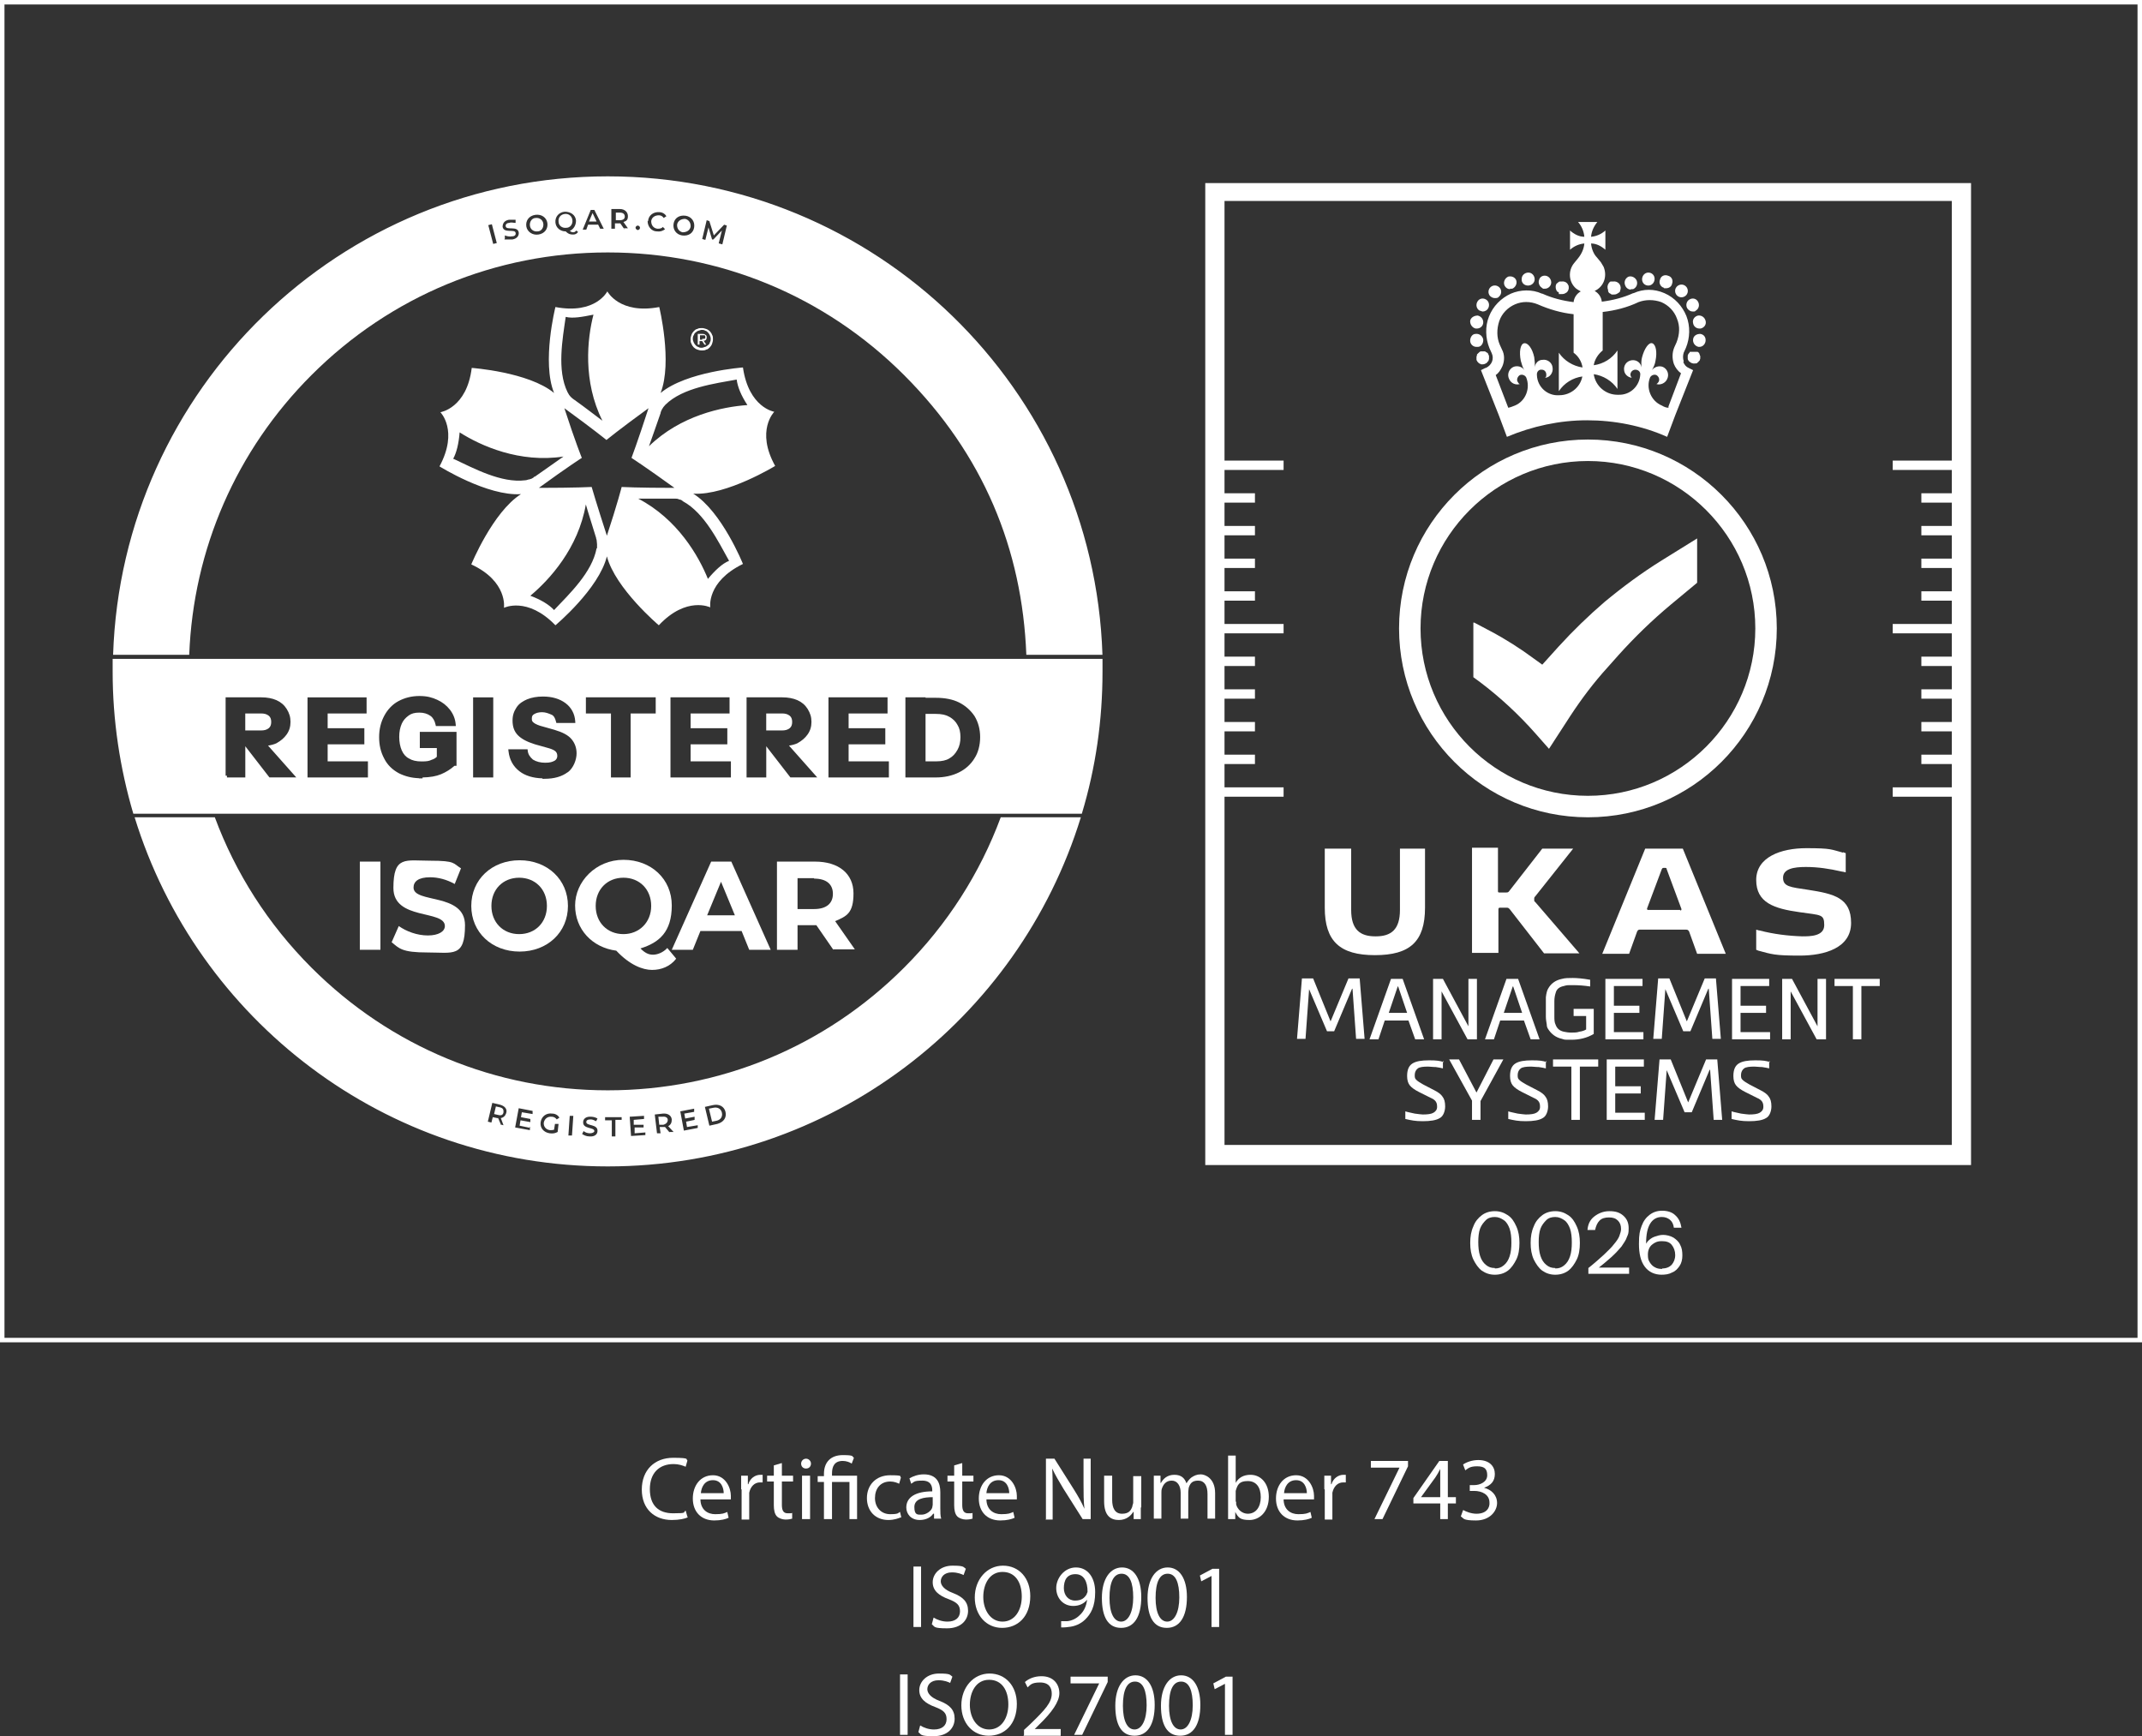 <?xml version="1.0" encoding="UTF-8"?> <svg xmlns="http://www.w3.org/2000/svg" id="Layer_2" data-name="Layer 2" viewBox="0 0 478.6 387.9"><rect x="0" y="0" width="478.6" height="387.9" fill="#333333" stroke="none"/><g id="Layer_1-2" data-name="Layer 1"><g><rect x=".5" y=".5" width="477.6" height="298.9" style="fill: none; stroke: #fff; stroke-miterlimit: 10;"></rect><g><path d="m334,284.8c-1.1,0-2-.3-2.9-.9-.8-.6-1.4-1.5-1.9-2.5-.5-1.1-.7-2.3-.7-3.7s.2-2.6.7-3.7c.4-1.1,1.1-1.9,1.9-2.5s1.8-.9,2.9-.9,2,.3,2.9.9,1.4,1.4,1.9,2.5.7,2.3.7,3.7-.2,2.7-.7,3.7-1.1,1.9-1.9,2.5-1.8.9-2.9.9Zm0-1.4c.8,0,1.4-.2,2-.7s1-1.1,1.3-2,.4-1.9.4-3.1-.1-2.2-.4-3.1c-.3-.8-.7-1.5-1.3-1.9-.6-.4-1.2-.7-2-.7s-1.5.2-2,.7-1,1.1-1.3,1.9-.4,1.9-.4,3,.1,2.2.4,3.1.7,1.5,1.3,2c.6.5,1.2.7,2,.7h0v.1Z" style="fill: #fff; stroke-width: 0px;"></path><path d="m347.5,284.8c-1.1,0-2-.3-2.9-.9-.8-.6-1.4-1.5-1.9-2.5-.5-1.1-.7-2.3-.7-3.7s.2-2.6.7-3.7c.4-1.1,1.1-1.9,1.9-2.5s1.8-.9,2.9-.9,2,.3,2.9.9,1.4,1.4,1.9,2.5.7,2.3.7,3.7-.2,2.7-.7,3.7-1.1,1.9-1.9,2.5-1.8.9-2.9.9Zm0-1.4c.8,0,1.4-.2,2-.7s1-1.1,1.3-2,.4-1.9.4-3.1-.1-2.2-.4-3.1c-.3-.8-.7-1.5-1.3-1.9-.6-.4-1.2-.7-2-.7s-1.5.2-2,.7-1,1.1-1.3,1.9-.4,1.9-.4,3,.1,2.2.4,3.1.7,1.5,1.3,2c.6.5,1.2.7,2,.7h0v.1Z" style="fill: #fff; stroke-width: 0px;"></path><path d="m354.9,284.6v-1.3c1.4-1.1,2.5-2.1,3.5-3,.9-.9,1.7-1.6,2.2-2.3.6-.7,1-1.3,1.2-1.8.2-.6.4-1.1.4-1.6,0-.8-.2-1.4-.7-1.9s-1.1-.7-2-.7-1.6.2-2.1.7-.8,1.2-1,2.1h-1.7c.1-1.3.6-2.3,1.5-3s2-1.2,3.4-1.2,2.3.3,3.1,1c.8.7,1.2,1.6,1.2,2.8s-.1,1.3-.4,2c-.2.7-.7,1.3-1.2,2.1-.6.7-1.3,1.5-2.3,2.4s-2.1,1.8-3.5,2.9l-.4-.6h7.9v1.4h-9.2.1Z" style="fill: #fff; stroke-width: 0px;"></path><path d="m371.3,284.8c-1.6,0-2.9-.6-3.8-1.8-.9-1.2-1.3-2.9-1.3-5.1s.2-2.9.6-4,1-1.9,1.8-2.5,1.7-.9,2.8-.9,2.2.3,2.9,1c.8.7,1.2,1.6,1.4,2.8h-1.7c-.1-.8-.4-1.4-.9-1.8s-1.1-.6-1.8-.6c-1.1,0-2,.5-2.6,1.5s-.9,2.4-.9,4.4v1.3l-.4-.2c.1-.6.4-1.1.8-1.6.4-.4.9-.8,1.5-1s1.2-.4,1.9-.4,1.6.2,2.3.6c.6.4,1.2.9,1.5,1.6.4.7.5,1.5.5,2.4s-.2,1.7-.6,2.3-.9,1.2-1.7,1.5c-.7.4-1.5.5-2.5.5h.2Zm.1-1.4c.9,0,1.6-.3,2.1-.8.5-.6.8-1.3.8-2.2s-.3-1.7-.8-2.3c-.5-.6-1.2-.8-2.2-.8s-1.6.3-2.2.8-.9,1.3-.9,2.2.1,1.2.4,1.7.7.9,1.1,1.1c.5.3,1,.4,1.6.4h.1v-.1Z" style="fill: #fff; stroke-width: 0px;"></path></g><g><path d="m158.2,129.4c-2.1-5.2-6.8-13.4-15.6-18h8.2c.3,0,.6,0,1,.2.3,0,.6.2.8.4,4.8,2.6,7.9,9,10.3,13.3-1.5.6-3.1,2.1-4.7,4m-22.5-9.3h0c-2.5-7.7-3.5-11.2-3.5-11.2,0,0-3.7.2-11.8.2h0c6.6-4.8,9.6-6.7,9.6-6.7,0,0-1.4-3.4-3.9-11.1h0c6.6,4.8,9.4,7.1,9.4,7.1,0,0,2.8-2.3,9.4-7.1h0c-2.5,7.7-3.8,11.1-3.8,11.1,0,0,3.1,2,9.6,6.7h0c-8.2,0-11.8-.2-11.8-.2,0,0-.9,3.6-3.4,11.2m-2.2,2.5c-1,5.4-6.1,10.2-9.5,13.8-1.1-1.2-2.9-2.3-5.3-3.2,4.3-3.6,10.7-10.6,12.4-20.4.5,1.8,1.3,4.2,2.3,7.5,0,.1,0,.2.1.4,0,.3.1.6.1,1v.9m-32.2-19.9c.8-1.4,1.3-3.5,1.5-6,4.7,3,13.4,6.9,23.2,5.4-1.5,1.1-3.6,2.5-6.4,4.5-.1,0-.2,0-.3.2-.3.2-.5.3-.9.4-.3,0-.6.2-.9.2-5.4.7-11.6-2.7-16.1-4.8m25.1-31.7c1.6.4,3.7,0,6.2-.5-1.4,5.4-2.4,14.9,2,23.7-1.5-1.1-3.5-2.7-6.3-4.7-.1,0-.2-.2-.3-.2-.2-.2-.5-.4-.7-.7-.2-.2-.3-.5-.5-.8-2.4-4.9-1.1-11.9-.4-16.8m21.7,20.3c.2-.2.4-.5.6-.7,3.9-3.8,11-4.7,15.9-5.6.2,1.6,1,3.6,2.4,5.7-5.6.4-14.9,2.3-22,9.2.6-1.7,1.5-4.2,2.6-7.4,0,0,0-.2.1-.4.1-.3.3-.6.5-.9h0s-.1,0-.1.1Zm6.9,19.2c7.4.4,18.2-6.2,18.2-6.2-4.4-7.9-.2-12.1-.2-12.1,0,0-5.7-.9-7-9.9,0,0-12.6.9-18.4,5.7,2.7-6.9-.3-19.2-.3-19.2-8.9,1.7-11.6-3.5-11.6-3.5,0,0-2.6,5.2-11.6,3.5,0,0-3.1,12.3-.3,19.2-5.7-4.7-18.4-5.6-18.4-5.6-1.1,9-7,9.9-7,9.9,0,0,4.1,4.1-.2,12.1,0,0,10.7,6.7,18.2,6.2-6.3,4-11.1,15.7-11.1,15.7,8.2,3.8,7.3,9.7,7.3,9.7,0,0,5.2-2.6,11.5,3.9,0,0,9.7-8.1,11.5-15.4,1.9,7.2,11.6,15.4,11.6,15.4,6.2-6.6,11.5-4,11.5-4,0,0-.9-5.7,7.3-9.7,0,0-4.7-11.7-11.1-15.7h.1,0Z" style="fill: #fff; stroke-width: 0px;"></path><path d="m158.6,76.5c0,.2-.2.5-.4.6-.2.2-.4.3-.6.4-.2,0-.5.2-.8.2s-.5,0-.8-.2c-.2,0-.4-.2-.6-.4-.2-.2-.3-.4-.4-.6-.1-.2-.2-.5-.2-.8s0-.5.2-.8c.1-.2.2-.5.4-.6.2-.2.4-.3.6-.4.2,0,.5-.2.8-.2s.5,0,.8.2c.2,0,.4.2.6.4.2.2.3.4.4.6.1.2.2.5.2.8s0,.5-.2.8m.5-1.7c-.1-.3-.3-.6-.5-.8-.2-.2-.5-.4-.8-.5s-.6-.2-1-.2-.7,0-1,.2c-.3,0-.6.3-.8.5s-.4.5-.5.8-.2.6-.2,1,0,.7.2,1c.1.3.3.6.5.8.2.2.5.4.8.5s.6.2,1,.2.7,0,1-.2c.3,0,.6-.3.8-.5s.4-.5.5-.8.2-.6.2-1,0-.7-.2-1" style="fill: #fff; stroke-width: 0px;"></path><path d="m156.9,75.9h-.5v-1h1c.1,0,.2.2.2.4s0,.3-.2.4h-.5m.7.3c.2,0,.3-.4.3-.6s0-.5-.3-.6c-.2-.2-.4-.2-.7-.2h-1v2.4h.4v-.8h.6l.5.8h.4l-.6-.9h.3" style="fill: #fff; stroke-width: 0px;"></path></g><g><rect x="80.4" y="192.5" width="4.6" height="19.7" style="fill: #fff; stroke-width: 0px;"></rect><path d="m87.6,210.3l1.5-3.4c1.7,1.2,4.1,2.1,6.5,2.1s3.8-.9,3.8-2.1c0-3.7-11.5-1.2-11.5-8.5s2.7-6.1,8.3-6.1,5,.6,6.8,1.7l-1.4,3.5c-1.8-1-3.7-1.5-5.5-1.5-2.7,0-3.7,1-3.7,2.3,0,3.6,11.5,1.1,11.5,8.4s-2.7,6.1-8.4,6.1-6.3-.9-8-2.3" style="fill: #fff; stroke-width: 0px;"></path><path d="m105.3,202.4c0-5.9,4.6-10.2,10.8-10.2s10.8,4.3,10.8,10.2-4.6,10.2-10.8,10.2-10.8-4.3-10.8-10.2m16.9,0c0-3.7-2.6-6.3-6.2-6.3s-6.2,2.6-6.2,6.3,2.6,6.3,6.2,6.3,6.2-2.6,6.2-6.3" style="fill: #fff; stroke-width: 0px;"></path><path d="m151,214.3c-1.3,1.6-3.2,2.4-5.3,2.4s-5-1.1-8-4.3c-5.4-.7-9.2-4.8-9.2-10.1s4.6-10.2,10.8-10.2,10.8,4.3,10.8,10.2-2.8,8.3-7,9.6c1,1,1.8,1.4,2.8,1.4s2.3-.5,3.2-1.5l2,2.4h-.1v.1Zm-11.7-5.6c3.5,0,6.2-2.6,6.2-6.3s-2.6-6.3-6.2-6.3-6.2,2.6-6.2,6.3,2.6,6.3,6.2,6.3" style="fill: #fff; stroke-width: 0px;"></path><path d="m165.6,208h-9.1l-1.7,4.2h-4.7l8.8-19.7h4.5l8.8,19.7h-4.8l-1.7-4.2h-.1Zm-1.4-3.5l-3.1-7.5-3.1,7.5h6.2Z" style="fill: #fff; stroke-width: 0px;"></path><path d="m186.2,212.2l-3.8-5.5h-4.2v5.5h-4.6v-19.7h8.5c5.3,0,8.6,2.7,8.6,7.1s-1.5,5.1-4.1,6.2l4.4,6.3h-4.9.1q0,.07,0,0v.1Zm-4.3-16h-3.7v6.9h3.7c2.8,0,4.2-1.3,4.2-3.4s-1.4-3.4-4.2-3.4" style="fill: #fff; stroke-width: 0px;"></path></g><g><path d="m119.7,48.7c-.9,0-1.4.9-1.3,1.7.1.9.9,1.4,1.7,1.3.9,0,1.4-.9,1.3-1.7-.1-.9-.9-1.4-1.7-1.3Z" style="fill: #fff; stroke-width: 0px;"></path><path d="m127.9,49.2c-.1-.9-.8-1.5-1.7-1.4-.9.1-1.5.8-1.4,1.7,0,.9.8,1.5,1.7,1.4.9,0,1.5-.8,1.4-1.7Z" style="fill: #fff; stroke-width: 0px;"></path><polygon points="131.6 49.5 133.3 49.5 132.4 47.6 131.6 49.5" style="fill: #fff; stroke-width: 0px;"></polygon><path d="m135.8,39.4c-59.84,0-108.58,47.53-110.53,106.9h17.01c.91-23.61,10.5-45.68,27.32-62.5,17.7-17.7,41.2-27.4,66.2-27.4s48.5,9.7,66.2,27.4,26.41,38.89,27.32,62.5h17.01c-1.95-59.37-50.69-106.9-110.53-106.9Zm-25.6,15.1l-1.1-4.2.8-.2,1.1,4.2-.8.2Zm4.3-1h-1.8l.1-.2v-.7c.5.2,1.1.3,1.6.2.7,0,.9-.4.8-.8-.2-.9-2.6.2-2.9-1.3,0-.7.3-1.4,1.4-1.6h1.5v.7c-.5,0-1-.2-1.4,0-.7,0-.9.5-.8.8.2.9,2.6-.2,2.9,1.3.1.7-.3,1.4-1.4,1.6Zm5.8-1.1c-1.3.2-2.5-.6-2.7-1.8-.2-1.3.6-2.4,2-2.6,1.4-.2,2.5.6,2.7,1.8.2,1.3-.6,2.4-2,2.6Zm8.9-.5l-.05-.05c-.29.36-.58.55-1.05.55-.5,0-1,0-1.7-.7-1.2,0-2.2-.8-2.3-2-.1-1.3.8-2.3,2.1-2.4,1.3,0,2.4.7,2.5,2,0,1-.5,1.9-1.4,2.3.3.2.5.3.8.3s.5-.2.7-.4l.35.35s.03-.03.05-.05v.1Zm4.9-.8l-.5-1v.1h-2.2l-.4,1.1h-.8l1.8-4.4h.8l2.1,4.2h-.8Zm6.2-.1h-.9v.06l.1.14h-.1v-.14l-.8-1.16h-1.2v1.2h-.8v-4.4h1.9c1.1,0,1.8.7,1.8,1.6s-.4,1.1-1,1.3l1,1.4Zm2.2.4c-.2,0-.5-.3-.5-.5,0-.3.3-.5.5-.5s.5.2.5.5-.3.5-.5.5Zm4.4-.3c.4,0,.9,0,1.2-.4l.5.5c-.5.4-1.1.6-1.8.5-1.23,0-2.09-1.08-2.1-2.3h0v-.2c0,.07,0,.13,0,.2h.1c.1-1.3,1.2-2.1,2.5-2,.7,0,1.3.4,1.6.9l-.6.4c-.3-.4-.6-.6-1.1-.6-.9,0-1.6.5-1.7,1.3,0,.9.5,1.6,1.4,1.7Zm8.2-.3c-.2,1.3-1.3,2-2.7,1.8-1.3-.2-2.1-1.3-1.9-2.6s1.3-2,2.7-1.8c1.3.2,2.1,1.3,1.9,2.6Zm6.3,3.8l-.7-.2h-.1v-.1l.7-2.8-1.9,2h-.3l-.8-2.7-.7,2.8-.7-.2,1-4.2.6.2,1,3.2,2.3-2.4.6.2-1,4.2Z" style="fill: #fff; stroke-width: 0px;"></path><path d="m153.1,48.9c-.9,0-1.6.4-1.8,1.2-.1.9.4,1.6,1.2,1.8.9,0,1.6-.4,1.8-1.2.1-.9-.4-1.6-1.2-1.8Z" style="fill: #fff; stroke-width: 0px;"></path><path d="m138.5,47.5h-.9v1.7h.9c.7,0,1.1-.3,1.1-.8s-.3-.9-1.1-.9Z" style="fill: #fff; stroke-width: 0px;"></path></g><g><path d="m159.4,247.5l-1,.2.7,2.9,1-.2c.9-.2,1.4-.9,1.2-1.8-.2-.9-1-1.3-1.9-1.1Z" style="fill: #fff; stroke-width: 0px;"></path><path d="m148,249.5h0s-.9,0-.9,0c0,.1.2,1.8.2,1.8h.9c.7-.2,1-.6,1-1.1s-.5-.8-1.2-.7Z" style="fill: #fff; stroke-width: 0px;"></path><path d="m223.6,182.6c-4.62,12.47-11.9,23.91-21.6,33.6-17.7,17.7-41.2,27.4-66.2,27.4s-48.5-9.7-66.2-27.4c-9.69-9.69-16.98-21.13-21.6-33.6h-17.92c13.91,45.17,55.98,78,105.71,78s91.8-32.83,105.71-78h-17.92Zm-110.5,66.1c-.2.6-.6,1-1.2,1.1l.6,1.6-.8-.2h.2l-.6-1.4h-.2l-1-.2-.3,1.2-.8-.2,1-4.2,1.7.4c1.1.3,1.7,1,1.4,1.9Zm5.9.2c-.1,0-2.4-.4-2.4-.4l-.2,1.1,2.1.4v.7c-.1,0-2.2-.4-2.2-.4l-.2,1.2,2.3.48v-.18h.1v.2l-.1-.02v.52c-.1,0-3.3-.6-3.3-.6l.8-4.3,3.1.6v.7Zm3.9,3.6c.3,0,.6,0,.9-.1l.2-1.3h.8l-.2,1.8c-.5.3-1.1.4-1.8.3-1.3-.2-2.2-1.2-2-2.5.2-1.3,1.3-2.1,2.6-1.9.7,0,1.3.4,1.6.9l-.6.4c-.3-.4-.7-.6-1.1-.6-.9-.1-1.6.4-1.8,1.3-.1.9.5,1.6,1.4,1.7Zm4.9,1.2h-.8l.3-4.4h.8l-.3,4.4Zm5.7-1c0,.7-.6,1.3-1.8,1.2-.7,0-1.3-.3-1.7-.6h.1l.3-.6c.3.3.9.5,1.4.5s1-.2,1-.5c0-.9-2.6-.4-2.5-2,0-.7.6-1.3,1.8-1.2.5,0,1.1.2,1.4.4l-.3.6c-.4-.2-.8-.4-1.2-.4-.7,0-1,.2-1,.6,0,.9,2.6.4,2.5,2Zm5.4-2.5h-1.4v3.7h-.8v-3.6h-1.5v-.7h3.7v.6Zm5.3,3.4l-3.2.2-.3-4.3,3.2-.2v.7l-2.3.2v1.1h2.2v.6h-2v1.3l2.4-.19h0s.1,0,.1,0h-.1v.6Zm5.4-.7v.1l-1-1.2h-1.2c0,.1.2,1.4.2,1.4h-.8l-.5-4.2,1.8-.2c1.1-.1,1.9.4,2,1.3,0,.7-.2,1.2-.8,1.5l1.2,1.3h-.9Zm6.3-.9c.1,0-3.1.6-3.1.6l-.8-4.3,3.1-.6v.7c.1,0-2.2.4-2.2.4l.2,1.1,2.1-.4v.7c.1,0-1.9.4-1.9.4l.2,1.2,2.4-.4v.6Zm4.4-.9l-1.8.4-1-4.2,1.8-.4c1.4-.3,2.5.3,2.8,1.5.3,1.3-.4,2.3-1.8,2.7Z" style="fill: #fff; stroke-width: 0px;"></path><path d="m111.7,247.4l-.9-.2-.4,1.7.9.2c.7.2,1.1,0,1.2-.6,0-.5,0-.9-.8-1.1Z" style="fill: #fff; stroke-width: 0px;"></path></g><g><path d="m177,161.3c0-.64-.18-1.09-.55-1.39-.45-.36-.97-.51-1.75-.51h-3.5v3.8h3.5c.78,0,1.3-.15,1.75-.51.37-.3.55-.75.55-1.39Z" style="fill: #fff; stroke-width: 0px;"></path><path d="m60.6,161.3c0-.64-.18-1.09-.55-1.39-.45-.36-.97-.51-1.75-.51h-3.5v3.8h3.5c.78,0,1.3-.15,1.75-.51.37-.3.55-.75.55-1.39Z" style="fill: #fff; stroke-width: 0px;"></path><path d="m212.11,160.15c-.81-.45-1.73-.65-3.01-.65h-2.3v10.6h2.4c1.24,0,2.21-.22,2.89-.64.78-.44,1.35-1.03,1.86-1.96.44-.79.65-1.7.65-2.81s-.21-2.01-.64-2.69c-.38-.76-1.03-1.4-1.86-1.86Z" style="fill: #fff; stroke-width: 0px;"></path><path d="m25.17,147.2v2.9c0,10.8,1.61,21.5,4.62,31.7h211.93c3.11-10.3,4.62-20.9,4.62-31.7v-2.9H25.17Zm35.04,26.5l-5.4-6.97v6.97h-4.1v-.4h0s-.3,0-.3,0v-17.5h8c1.27,0,2.43.22,3.36.63.97.43,1.74,1.09,2.28,1.95.6.96.86,1.84.86,2.91s-.28,2-.88,2.83c-.53.75-1.28,1.39-2.23,1.92l-.03.02c-.55.25-1.18.42-1.88.52l6.31,7.11h-5.99Zm22,0h-13.5v-17.9h13.2v3.6h-8.7v3.3h8.2v3.6h-8.2v3.8h9v3.6Zm19.8-2.6h-.47c-.86.77-1.86,1.4-2.98,1.87-1.1.46-2.46.7-4.15.73v.2h-.3s0,0,0,0h-.5v-.03c-1.63-.06-3.07-.41-4.48-1.11-1.49-.8-2.59-1.9-3.28-3.28-.77-1.42-1.14-2.99-1.14-4.78s.38-3.35,1.15-4.79c.77-1.44,1.87-2.57,3.16-3.26,1.41-.76,2.99-1.15,4.69-1.15s2.83.32,3.97.84c1.15.52,2.11,1.27,2.85,2.22.74.96,1.18,2.04,1.28,3.21l.04.44h-4.46l-.07-.31c-.2-.9-.58-1.56-1.14-1.96-.67-.48-1.5-.73-2.47-.73-1.05,0-1.75.19-2.37.63-.76.54-1.24,1.11-1.57,1.84-.38.86-.57,1.82-.57,2.94s.2,2.21.57,3.04c.38.85.92,1.46,1.61,1.8.72.45,1.63.66,2.82.66s1.68-.09,2.22-.36c.59-.17.95-.45,1.18-.68v-1.96h-3.8v-3.6h8.2v7.6Zm8.2,2.6h-4.5v-17.9h4.5v17.9Zm16.64-1.18c-1.33,1-3.04,1.48-5.24,1.48h-.4v-.1c-2.13-.06-3.86-.59-5.14-1.58-1.42-1.09-2.24-2.6-2.45-4.47l-.05-.44h4.31l.04.36c.08.71.45,1.33,1.16,1.94.74.46,1.67.7,2.74.7,1.12,0,1.57-.18,2.12-.46.36-.22.58-.6.58-1.04s-.12-.76-.38-1.02c-.25-.25-.8-.52-1.43-.7l-3.2-.9c-1.76-.55-2.96-1.19-3.77-2-.82-.82-1.22-1.89-1.22-3.28,0-1.28.33-2.06.86-2.91.61-.98,1.59-1.5,2.38-1.85,1.07-.43,2.23-.63,3.56-.63,2.04,0,3.73.5,5.04,1.48,1.29.96,2.05,2.38,2.16,3.99l.03.43h-4.24l-.08-.3c-.22-.87-.51-1.33-.97-1.53-.68-.29-1.33-.57-2.14-.57-.73,0-1.28.14-1.79.44-.37.22-.5.48-.5.96,0,.51.07.6.28.82.29.29.8.55,1.54.8l3.19.9c1.85.55,3.06,1.19,3.79,2.02.8.91,1.2,2.01,1.2,3.26,0,1.37-.67,3.25-1.96,4.22Zm19.66-13.12h-5.6v14.3h-4.4v-14.3h-5.6v-3.6h15.6v3.6Zm16.8,14.3h-13.5v-17.9h13.2v3.6h-8.7v3.3h8.2v3.6h-8.2v3.8h9v3.6Zm13.3,0l-5.4-6.97v6.97h-4.4v-17.9h8c1.27,0,2.43.22,3.36.63.97.43,1.74,1.09,2.28,1.95.6.97.86,1.84.86,2.91s-.28,2-.88,2.83c-.53.75-1.28,1.39-2.23,1.92l-.03.02c-.55.25-1.18.42-1.88.52l6.31,7.11h-5.99Zm22,0h-13.5v-17.9h13.2v3.6h-8.7v3.3h8.2v3.6h-8.2v3.8h9v3.6Zm19.13-4.28c-.83,1.35-1.99,2.41-3.46,3.14-1.49.75-3.28,1.14-5.18,1.14h-6.8v-17.9h4.5v.1h2.3c2.05,0,3.8.35,5.18,1.04s2.58,1.73,3.46,3.04h0c.83,1.37,1.26,2.95,1.26,4.72s-.45,3.5-1.27,4.72Z" style="fill: #fff; stroke-width: 0px;"></path></g><g><path d="m269.3,40.9v219.4h171.1V40.9h-171.1Zm166.8,64.1v5.2h-6.8v2.1h6.8v5.2h-6.8v2.1h6.8v5.2h-6.8v2.1h6.8v5.2h-6.8v2.1h6.8v5.2h-13.2v2.1h13.2v5.2h-6.8v2.1h6.8v5.2h-6.8v2.1h6.8v5.2h-6.8v2.1h6.8v5.2h-6.8v2.1h6.8v5.2h-13.2v2.1h13.2v77.8h-162.5v-77.8h13.2v-2.1h-13.2v-5.2h6.8v-2.1h-6.8v-5.2h6.8v-2.1h-6.8v-5.2h6.8v-2.1h-6.8v-5.2h6.8v-2.1h-6.8v-5.2h13.2v-2.1h-13.2v-5.2h6.8v-2.1h-6.8v-5.2h6.8v-2.1h-6.8v-5.2h6.8v-2.1h-6.8v-5.2h6.8v-2.1h-6.8v-5.2h13.2v-2.1h-13.2v-58h162.5v58h-13.2v2.1s13.2,0,13.2,0Z" style="fill: #fff; stroke-width: 0px;"></path><g><path d="m302.1,220.9h0l-4,9.5h-1.6l-4-9.4h0l-.8,11.1h-1.9l1.1-13.5h2.5l3.9,9.6,4-9.6h2.5l1.1,13.5h-1.9l-.8-11.2h-.1Z" style="fill: #fff; stroke-width: 0px;"></path><path d="m313.4,218.7l4.8,13.5h-2l-1.5-4.2h-5.3l-1.4,4.2h-2l4.8-13.5h2.6Zm-1.1,1.7h0l-2,5.9h4.1l-2-5.9h-.1Z" style="fill: #fff; stroke-width: 0px;"></path><path d="m320.1,218.7h2.3l5.7,10.6h0v-10.6h1.9v13.5h-2.1l-5.8-10.7h0v10.7h-1.9v-13.5h-.1Z" style="fill: #fff; stroke-width: 0px;"></path><path d="m339.2,218.7l4.8,13.5h-2l-1.5-4.2h-5.3l-1.4,4.2h-2l4.8-13.5h2.6Zm-1.2,1.7h0l-2,5.9h4.1l-2-5.9h-.1Z" style="fill: #fff; stroke-width: 0px;"></path><path d="m356.1,225.4v5.6c-1.5.9-3.2,1.3-5,1.3s-1.4,0-2.1-.2c-1.4-.3-2.4-1.1-3.1-2.2-.2-.3-.3-.6-.3-1-.1-.6-.2-1.2-.2-1.8v-4.3c.1-.9.3-1.6.5-1.9.6-1.1,1.6-1.9,3.1-2.2.7-.2,1.5-.2,2.4-.2s2.2.1,3.9.4v1.5c-1.3-.2-2.6-.3-3.9-.3s-1.3,0-2,.2c-1,.2-1.6.7-1.8,1.5-.2.6-.3,1.2-.3,1.9v3.4c0,.7,0,1.3.3,1.9.3.8.9,1.3,1.8,1.5.5.1,1,.2,1.7.2s1.2,0,1.8-.2c.7-.1,1.2-.3,1.5-.5v-3h-2.8v-1.6h4.5Z" style="fill: #fff; stroke-width: 0px;"></path><path d="m367.2,230.6v1.6h-8.5v-13.5h8.3v1.6h-6.4v4.4h5.7v1.6h-5.7v4.3h6.6Z" style="fill: #fff; stroke-width: 0px;"></path><path d="m381.7,220.9h0l-4,9.5h-1.6l-4-9.4h0l-.8,11.1h-1.9l1.1-13.5h2.5l3.9,9.6,4-9.6h2.5l1.1,13.5h-1.9l-.8-11.2h-.1Z" style="fill: #fff; stroke-width: 0px;"></path><path d="m395.5,230.6v1.6h-8.5v-13.5h8.3v1.6h-6.4v4.4h5.7v1.6h-5.7v4.3h6.6Z" style="fill: #fff; stroke-width: 0px;"></path><path d="m398.1,218.7h2.3l5.7,10.6h0v-10.6h1.9v13.5h-2.1l-5.8-10.7h0v10.7h-1.9v-13.5h-.1Z" style="fill: #fff; stroke-width: 0px;"></path><path d="m415.9,232.2h-1.9v-11.9h-4.1v-1.6h10.1v1.6h-4.1v11.9Z" style="fill: #fff; stroke-width: 0px;"></path></g><g><path d="m322.4,237v1.7c-.4-.1-.9-.2-1.6-.3-.7,0-1.2-.1-1.7-.1-1.1,0-1.9.1-2.3.4s-.7.8-.7,1.5.1.8.4,1.1.8.6,1.5,1l2.5,1.3c.8.4,1.5.9,1.8,1.4.4.5.6,1.2.6,2.2s-.4,2.2-1.2,2.6c-.8.5-2.1.7-3.8.7s-2.6-.2-3.9-.5v-1.7c.6.2,1.3.3,2.1.5.8.1,1.5.2,1.8.2,1.1,0,1.9-.1,2.4-.4s.8-.7.8-1.3-.1-.9-.3-1.2c-.2-.3-.6-.6-1.1-.8l-2.6-1.3c-1-.5-1.7-1-2.1-1.5s-.6-1.2-.6-2.1c0-1.4.4-2.3,1.2-2.8.8-.5,2-.7,3.7-.7s2.4.1,3.3.4l-.2-.3h0Z" style="fill: #fff; stroke-width: 0px;"></path><path d="m323.8,236.7h2.2l3.9,7.4h0l3.8-7.4h2.2l-5.1,9.3v4.2h-1.9v-4.3l-5.1-9.2h0Z" style="fill: #fff; stroke-width: 0px;"></path><path d="m345.4,237v1.7c-.4-.1-.9-.2-1.6-.3-.7,0-1.2-.1-1.7-.1-1.1,0-1.9.1-2.3.4s-.7.8-.7,1.5.1.8.4,1.1.8.6,1.5,1l2.5,1.3c.8.4,1.5.9,1.8,1.4.4.5.6,1.2.6,2.2s-.4,2.2-1.2,2.6c-.8.5-2.1.7-3.8.7s-2.6-.2-3.9-.5v-1.7c.6.2,1.3.3,2.1.5.8.1,1.5.2,1.8.2,1.1,0,1.9-.1,2.4-.4s.8-.7.8-1.3-.1-.9-.3-1.2c-.2-.3-.6-.6-1.1-.8l-2.6-1.3c-1-.5-1.7-1-2.1-1.5s-.6-1.2-.6-2.1c0-1.4.4-2.3,1.2-2.8.8-.5,2-.7,3.7-.7s2.4.1,3.3.4l-.2-.3h0Z" style="fill: #fff; stroke-width: 0px;"></path><path d="m353,250.2h-1.9v-11.9h-4.1v-1.6h10.1v1.6h-4.1v11.9Z" style="fill: #fff; stroke-width: 0px;"></path><path d="m367.5,248.6v1.6h-8.5v-13.5h8.3v1.6h-6.4v4.4h5.7v1.6h-5.7v4.3h6.6Z" style="fill: #fff; stroke-width: 0px;"></path><path d="m382,239h0l-4,9.5h-1.6l-4-9.4h0l-.8,11.1h-1.9l1.1-13.5h2.5l3.9,9.6,4-9.6h2.5l1.1,13.5h-1.9l-.8-11.2h-.1Z" style="fill: #fff; stroke-width: 0px;"></path><path d="m395.3,237v1.7c-.4-.1-.9-.2-1.6-.3-.7,0-1.2-.1-1.7-.1-1.1,0-1.9.1-2.3.4s-.7.8-.7,1.5.1.8.4,1.1.8.6,1.5,1l2.5,1.3c.8.4,1.5.9,1.8,1.4.4.5.6,1.2.6,2.2s-.4,2.2-1.2,2.6c-.8.5-2.1.7-3.8.7s-2.6-.2-3.9-.5v-1.7c.6.2,1.3.3,2.1.5.8.1,1.5.2,1.8.2,1.1,0,1.9-.1,2.4-.4s.8-.7.8-1.3-.1-.9-.3-1.2c-.2-.3-.6-.6-1.1-.8l-2.6-1.3c-1-.5-1.7-1-2.1-1.5s-.6-1.2-.6-2.1c0-1.4.4-2.3,1.2-2.8.8-.5,2-.7,3.7-.7s2.4.1,3.3.4l-.2-.3h0Z" style="fill: #fff; stroke-width: 0px;"></path></g><path d="m354.8,98.2c-23.3,0-42.2,18.9-42.2,42.2s18.9,42.2,42.2,42.2,42.2-18.9,42.2-42.2-18.9-42.2-42.2-42.2Zm0,79.6c-20.7,0-37.4-16.8-37.4-37.4s16.8-37.4,37.4-37.4,37.4,16.8,37.4,37.4-16.8,37.4-37.4,37.4Z" style="fill: #fff; stroke-width: 0px;"></path><g><path d="m332.3,80.9l.2-.2c.1,0,.1-.2.1-.2,0,0,.1-.2.1-.3v-.6s0-.2-.1-.3c0,0-.1-.2-.1-.3-.1,0-.1-.2-.2-.2s-.3-.2-.5-.3h-.9c-.2,0-.4.2-.6.4l-.2.2c-.1,0-.1.2-.1.3s-.1.2-.1.3v.6s0,.2.1.3l.1.2c.1,0,.1.2.2.2l.2.2c.2,0,.3.2.5.2h.3c.4,0,.7-.2,1-.4v-.1Z" style="fill: #fff; stroke-width: 0px;"></path><path d="m330.6,69.4c.2,0,.5.2.7.2.5,0,1-.3,1.2-.7.4-.7.2-1.6-.5-2s-1.5-.2-1.9.5-.2,1.6.5,2h0Z" style="fill: #fff; stroke-width: 0px;"></path><path d="m334,66.6c.3,0,.7,0,.9-.3.6-.5.7-1.4.2-2s-1.4-.7-2-.2-.7,1.4-.2,2c.3.3.7.5,1.1.5Z" style="fill: #fff; stroke-width: 0px;"></path><path d="m337.4,64.5h.5c.7-.3,1.1-1.1.9-1.8s-1-1.1-1.8-.9c-.7.3-1.1,1.1-.9,1.8.2.6.7,1,1.3,1v-.1Z" style="fill: #fff; stroke-width: 0px;"></path><path d="m341.4,63.8c.8,0,1.5-.6,1.5-1.4s-.6-1.5-1.4-1.5-1.5.6-1.5,1.4c-.1.9.6,1.5,1.4,1.5Z" style="fill: #fff; stroke-width: 0px;"></path><path d="m344.7,64.5h.5c.6,0,1.1-.4,1.3-.9.3-.7-.1-1.6-.8-1.9-.7-.3-1.6,0-1.8.8-.3.7.1,1.6.8,1.9v.1Z" style="fill: #fff; stroke-width: 0px;"></path><path d="m329.7,73.4h.3c.7,0,1.3-.5,1.4-1.2.1-.8-.4-1.5-1.2-1.7-.8,0-1.5.4-1.7,1.1-.1.8.4,1.6,1.2,1.8h0Z" style="fill: #fff; stroke-width: 0px;"></path><path d="m330.2,77.5c.8,0,1.3-.9,1.2-1.7-.2-.8-.9-1.3-1.7-1.2-.8,0-1.3.9-1.2,1.7.1.7.7,1.2,1.4,1.2h.3Z" style="fill: #fff; stroke-width: 0px;"></path><path d="m348.3,65.7h.8c.4,0,.7-.2,1-.4.3-.3.5-.8.4-1.3,0,0,0-.2-.1-.3l-.1-.2c-.3-.5-.9-.7-1.5-.6h-.3c-.2,0-.3.2-.5.3l-.2.2c-.1,0-.1.2-.1.2,0,0-.1.2-.1.3v.3c0,.4.2.8.4,1,.1,0,.2,0,.3.2h0v.3Z" style="fill: #fff; stroke-width: 0px;"></path><path d="m379.8,79.3s-.1-.2-.1-.3c-.1-.2-.2-.3-.4-.4h-1.6c-.1,0-.2,0-.2.2l-.2.2c-.1.2-.2.3-.2.5v.6c0,.2.1.4.2.5s.1.2.2.2c.3.3.8.5,1.3.4.2,0,.4,0,.5-.2s.2,0,.2-.2l.2-.2c.1,0,.1-.2.1-.2,0,0,.1-.2.1-.3v-.6q-.1,0-.1-.2Z" style="fill: #fff; stroke-width: 0px;"></path><path d="m371.8,64.4h.5c.6,0,1.2-.4,1.3-1,.3-.8-.1-1.6-.9-1.8-.7-.3-1.6,0-1.8.9-.3.7.1,1.6.9,1.8v.1Z" style="fill: #fff; stroke-width: 0px;"></path><path d="m376.8,65.9c.5-.6.4-1.5-.2-2s-1.5-.4-2,.2-.4,1.5.2,2,1.5.4,2-.2Z" style="fill: #fff; stroke-width: 0px;"></path><path d="m377,68.9c.3.4.7.7,1.2.7s.5,0,.7-.2c.7-.4.9-1.3.5-2s-1.2-.9-1.9-.5-.9,1.3-.5,2h0Z" style="fill: #fff; stroke-width: 0px;"></path><path d="m368.3,63.8c.8,0,1.4-.7,1.4-1.5s-.6-1.4-1.4-1.4-1.4.7-1.4,1.5.6,1.4,1.4,1.4Z" style="fill: #fff; stroke-width: 0px;"></path><path d="m379.4,70.5c-.8.2-1.3.9-1.1,1.7.1.7.7,1.2,1.4,1.2h.3c.8-.2,1.3-.9,1.1-1.7-.2-.8-.9-1.3-1.7-1.2h0Z" style="fill: #fff; stroke-width: 0px;"></path><path d="m379.9,74.6c-.8,0-1.5.4-1.6,1.2-.1.8.4,1.5,1.2,1.7h.2c.8,0,1.4-.7,1.4-1.5s-.5-1.3-1.2-1.4Z" style="fill: #fff; stroke-width: 0px;"></path><path d="m364.4,64.6h.5c.7-.3,1.1-1.1.8-1.9-.3-.7-1.1-1.1-1.8-.9-.7.3-1.1,1.1-.8,1.9.2.6.7,1,1.3,1v-.1Z" style="fill: #fff; stroke-width: 0px;"></path><path d="m359.3,65s.1.2.1.3c.1,0,.1.2.2.2s.3.2.5.3h.6c.4,0,.7-.2,1-.4l.2-.2c.1,0,.1-.2.1-.3s.1-.2.1-.3c.1-.5-.1-1-.4-1.3s-.8-.5-1.3-.4h-.5c-.2,0-.3.2-.3.2-.3.3-.5.8-.4,1.3,0,0,0,.2.1.3h0v.3Z" style="fill: #fff; stroke-width: 0px;"></path><path d="m376.2,80.7c-.2-.6-.2-1.3,0-1.9l.5-1.1c.9-2.2,1-4.8.1-7.1-.9-2.2-2.6-4.1-4.9-5.1s-4.7-1-6.9,0h-.1c-2.2,1-4.6,1.6-7,1.9-.1-1-.7-1.9-1.6-2.4,2-.9,2.9-3.2,2-5.4-.2-.3-.4-.7-.6-1l-.9-1.1c-.7-.7-1.2-1.9-1.3-3.1,1.2,0,2.3.6,3.2,1.4v-4.3c-.9.8-2,1.3-3.2,1.4.1-1.2.6-2.3,1.4-3.3h-4.3c.8.9,1.3,2.1,1.4,3.3-1.2,0-2.3-.6-3.2-1.4v4.3c.9-.8,2-1.3,3.2-1.4-.1,1.2-.6,2.3-1.4,3.3l-.9,1.1c-1.4,1.7-1.2,4.3.5,5.7.3.2.6.4,1,.6-.9.5-1.5,1.4-1.6,2.4-2.4-.3-4.8-.9-7-1.9h-.1c-2.2-1-4.8-.9-6.9,0-2.2,1-4,2.8-4.9,5.1-.9,2.2-.8,4.9.1,7.1l.5,1.1c.6,1.3,0,2.7-1.3,3.3h-.1l-1,.5,4,10.1,1.8,4.8c5.7-2.4,11.8-3.7,17.9-3.7s12.3,1.2,17.9,3.7l1.8-4.8,4-10.1-1-.5c-.5-.2-1-.7-1.2-1.4h.1v-.1Zm-22.6,3.1c-.3,2.5-2.5,4.5-5.2,4.5-2.6.2-4.9-1.8-5-4.5v-.2c0-.6.5-1.1,1.1-1,.6,0,1,.5,1,1.1s-.1.5-.3.7c1.1,0,1.9-1.2,1.7-2.3-.1-1.1-1.2-1.9-2.3-1.7-.9,0-1.6.8-1.7,1.7.1-.8,0-1.5-.1-2.3-.4-1.9-1.4-3.3-2.3-3.1-.8.2-1.1,1.9-.7,3.9.2.7.4,1.5.8,2.1-.5-.8-1.6-1.1-2.5-.7-1,.5-1.4,1.7-.9,2.7.4.9,1.4,1.4,2.4,1.1-.2,0-.4-.3-.5-.5-.3-.5,0-1.2.5-1.5.5-.2,1.1,0,1.4.5,1,2.4-.1,5.3-2.5,6.3-.5.2-1,.4-1.5.5l-2.8-7.3c.6-.4,1.1-1.1,1.5-2,.5-1.2.5-2.6-.1-3.7l-.5-1.1c-.7-1.6-.7-3.5-.1-5.3.6-1.7,1.9-3,3.5-3.7s3.4-.7,5.1,0c2.5,1.1,5.2,1.9,8,2.2v8.6c1.1.8,1.8,2,2,3.3-2.1-.3-4.1-1.5-5.3-3.3v8.6c1.2-1.8,3.1-3,5.3-3.3v-.3Zm19.2,7.3c-.5,0-1-.2-1.5-.5-2.4-1-3.6-3.9-2.6-6.3.3-.5.9-.7,1.4-.5.5.3.8.9.5,1.5-.1.2-.3.4-.5.5.9.3,2-.2,2.4-1.1.5-1,.1-2.2-.9-2.7-.9-.4-2,0-2.5.7.4-.7.7-1.4.8-2.1.4-1.9.1-3.6-.7-3.9s-1.8,1.2-2.3,3.1c-.2.7-.2,1.5-.1,2.3-.2-1.1-1.2-1.8-2.3-1.6s-1.8,1.2-1.6,2.3c.1.8.8,1.5,1.7,1.6-.2-.2-.3-.5-.3-.7,0-.6.5-1.1,1.1-1.1s1.1.4,1.1,1c-.1,2.6-2.2,4.7-4.9,4.6h-.2c-2.6,0-4.9-1.9-5.3-4.6,2.1.3,4.1,1.5,5.3,3.3v-8.6c-1.2,1.8-3.1,3-5.3,3.3.2-1.3,1-2.5,2-3.3v-8.6c2.7-.3,5.5-1,8-2.2,1.6-.6,3.4-.6,5.1,0,1.6.7,2.9,2,3.5,3.7.7,1.7.6,3.5-.1,5.3l-.5,1.1c-.5,1.2-.5,2.5-.1,3.7.3.8.9,1.6,1.6,2.1l-2.8,7.4v.2h0v.1Z" style="fill: #fff; stroke-width: 0px;"></path></g><g><path id="Path_18" data-name="Path 18" d="m307.4,209.2c3.4,0,5.4-1.5,5.4-5.9v-13.7h5.6v13.2c0,7.6-3.4,10.6-11.2,10.6s-11.2-3.1-11.2-10.6v-13.2h5.9v13.7c0,4.4,2,5.9,5.4,5.9h.1Z" style="fill: #fff; stroke-width: 0px;"></path><path id="Path_19" data-name="Path 19" d="m334.7,189.6v9.4c0,.3,0,.4.3.4h1.5c.3,0,.5,0,.7-.3l7.4-9.5h6.9l-8.5,10.7c-.2.2-.2.3-.2.4v.4c0,.2,0,.3.2.4l9.9,11.5h-7.9l-7.7-9.9c-.2-.2-.3-.3-.6-.3h-1.6c-.2,0-.3.1-.3.4v9.7h-5.9v-23.5h5.8v.2h0Z" style="fill: #fff; stroke-width: 0px;"></path><path id="Path_20" data-name="Path 20" d="m379.2,213.1l-1.8-5c-.2-.3-.3-.4-.7-.4h-10.2c-.3,0-.5,0-.7.4l-1.8,5h-6l9.6-23.5h8.4l9.6,23.5h-6.4Zm-3.8-9.7c.2,0,.3,0,.3-.3h0l-3.3-8.9c0-.3-.2-.3-.4-.3h-.3c-.2,0-.3.1-.4.3l-3.3,8.8s0,.3.2.3h7.4-.2q0,.07,0,0v.1Z" style="fill: #fff; stroke-width: 0px;"></path><path id="Path_21" data-name="Path 21" d="m411.8,190.4c.5.2.6.2.6.2v4.3s-.8-.2-1-.2c-2.6-.6-5.2-1-7.9-1s-5.1.4-5.1,2.4,1.6,2.1,5.6,2.7c5.8.9,9.6,1.8,9.6,7.4s-5.9,7.3-11.5,7.3-6.2-.3-9.2-1.1l-.5-.2v-4.5s.6.2.8.2c3.1.8,6.3,1.2,9.5,1.3,1.7,0,4.9,0,4.9-2.5s-.7-2.2-5.5-2.9c-5.7-.8-9.7-2.1-9.7-7.2s5.5-7.1,11.2-7.1,5.5.3,8.2,1h0q0-.07,0,0v-.1Z" style="fill: #fff; stroke-width: 0px;"></path></g><path d="m329.2,139.2v12.1l1.5,1.1c4.5,3.4,8.7,7.3,12.4,11.5l3,3.4,4.8-7.4c2.5-3.8,5.2-7.4,8.3-10.8l2.4-2.7c3.6-4,7.5-7.8,11.7-11.3l5.9-4.9v-9.9l-7.9,4.9c-4.5,2.8-8.7,5.9-12.8,9.3h0c-3.6,3.1-7,6.4-10.2,9.9l-3.7,4.1-1.8-1.3c-3.1-2.3-6.4-4.4-9.8-6.2l-3.6-1.9h-.2q0,.07,0,0v.1Z" style="fill: #fff; stroke-width: 0px;"></path></g><g><path d="m153.7,339c-.6.3-1.9.6-3.6.6-3.8,0-6.7-2.4-6.7-6.8s2.9-7.1,7-7.1,2.7.4,3.2.6l-.4,1.4c-.7-.3-1.6-.6-2.7-.6-3.2,0-5.3,2-5.3,5.6s1.9,5.4,5.2,5.4,2.1-.2,2.8-.6l.4,1.4.1.1Z" style="fill: #fff; stroke-width: 0px;"></path><path d="m156.5,334.9c0,2.4,1.6,3.4,3.3,3.4s2-.2,2.7-.5l.3,1.3c-.6.3-1.7.6-3.2.6-3,0-4.8-2-4.8-4.9s1.7-5.2,4.5-5.2,4,2.8,4,4.6,0,.6,0,.8h-6.8v-.1Zm5.2-1.3c0-1.1-.5-2.9-2.4-2.9s-2.6,1.6-2.7,2.9h5.1,0Z" style="fill: #fff; stroke-width: 0px;"></path><path d="m165.6,332.7v-3h1.5v1.9h.1c.4-1.3,1.5-2.1,2.7-2.1s.3,0,.5,0v1.7h-.6c-1.2,0-2.1.9-2.4,2.3v6h-1.7v-6.7l-.1-.1Z" style="fill: #fff; stroke-width: 0px;"></path><g><path d="m174.7,326.9v2.8h2.5v1.3h-2.5v5.2c0,1.2.3,1.9,1.3,1.9s.8,0,1-.1v1.3c-.3.1-.8.2-1.5.2s-1.5-.3-1.9-.7c-.5-.5-.7-1.4-.7-2.5v-5.3h-1.5v-1.3h1.5v-2.3l1.7-.5h.1Z" style="fill: #fff; stroke-width: 0px;"></path><path d="m181.2,327c0,.6-.4,1.1-1.1,1.1s-1.1-.5-1.1-1.1.5-1.1,1.1-1.1,1.1.5,1.1,1.1Zm-2,12.4v-9.7h1.8v9.7h-1.8Z" style="fill: #fff; stroke-width: 0px;"></path><path d="m184.1,339.4v-8.3h-1.4v-1.3h1.4v-.5c0-2.6,1.5-4.2,4.2-4.2s2,.3,2.5.6l-.5,1.3c-.4-.3-1.2-.6-2-.6-1.9,0-2.4,1.3-2.4,2.8v.5h5.6v9.7h-1.7v-8.3h-3.9v8.3h-1.8Z" style="fill: #fff; stroke-width: 0px;"></path><path d="m201.3,339c-.5.2-1.5.6-2.8.6-2.9,0-4.8-2-4.8-4.9s2-5.1,5.2-5.1,2,.3,2.4.5l-.4,1.4c-.4-.2-1.1-.5-2-.5-2.2,0-3.4,1.6-3.4,3.7s1.4,3.6,3.4,3.6,1.7-.3,2.2-.5l.3,1.3-.1-.1Z" style="fill: #fff; stroke-width: 0px;"></path></g><path d="m208.7,339.4v-1.2h-.2c-.5.8-1.6,1.4-3,1.4-2,0-3-1.4-3-2.8,0-2.3,2.1-3.6,5.8-3.6v-.2c0-.8-.2-2.2-2.2-2.2s-1.8.3-2.5.7l-.4-1.2c.8-.5,2-.9,3.2-.9,3,0,3.7,2,3.7,4v3.6c0,.8,0,1.7.2,2.3h-1.6v.1Zm-.3-4.9c-1.9,0-4.1.3-4.1,2.2s.8,1.7,1.7,1.7,2.1-.8,2.3-1.6c0-.2.1-.4.1-.6v-1.7Z" style="fill: #fff; stroke-width: 0px;"></path><path d="m215,326.9v2.8h2.5v1.3h-2.5v5.2c0,1.2.3,1.9,1.3,1.9s.8,0,1-.1v1.3c-.3.1-.8.2-1.5.2s-1.5-.3-1.9-.7c-.5-.5-.7-1.4-.7-2.5v-5.3h-1.5v-1.3h1.5v-2.3l1.7-.5h.1Z" style="fill: #fff; stroke-width: 0px;"></path><g><path d="m220.4,334.9c0,2.4,1.6,3.4,3.3,3.4s2-.2,2.7-.5l.3,1.3c-.6.3-1.7.6-3.2.6-3,0-4.8-2-4.8-4.9s1.7-5.2,4.5-5.2,4,2.8,4,4.6,0,.6,0,.8h-6.8v-.1Zm5.1-1.3c0-1.1-.5-2.9-2.4-2.9s-2.6,1.6-2.7,2.9h5.1,0Z" style="fill: #fff; stroke-width: 0px;"></path><path d="m233.7,339.4v-13.5h1.9l4.3,6.8c1,1.6,1.8,3,2.4,4.4h0c-.2-1.8-.2-3.5-.2-5.6v-5.6h1.6v13.5h-1.8l-4.3-6.8c-.9-1.5-1.8-3-2.5-4.5h0c.1,1.7.1,3.3.1,5.6v5.8h-1.6l.1-.1Z" style="fill: #fff; stroke-width: 0px;"></path><path d="m254.9,336.8v2.6h-1.6v-1.6h-.1c-.5.8-1.5,1.8-3.2,1.8s-3.3-.8-3.3-4.2v-5.7h1.8v5.4c0,1.8.6,3.1,2.2,3.1s2-.8,2.3-1.6c0-.3.2-.6.2-.9v-5.9h1.8v7h-.1Z" style="fill: #fff; stroke-width: 0px;"></path><path d="m257.8,332.3v-2.6h1.5v1.6h.1c.5-.9,1.4-1.8,3-1.8s2.3.8,2.7,1.9h0c.3-.5.7-1,1.1-1.3.6-.4,1.2-.7,2.1-.7s3.2.8,3.2,4.2v5.7h-1.7v-5.5c0-1.9-.7-3-2.1-3s-1.8.7-2.1,1.6c0,.2-.1.6-.1.9v6h-1.7v-5.8c0-1.5-.7-2.7-2-2.7s-1.9.9-2.2,1.8c-.1.3-.1.6-.1.9v5.8h-1.7v-7.1.1Z" style="fill: #fff; stroke-width: 0px;"></path><path d="m274.4,339.4v-14.2h1.7v6.1h0c.6-1.1,1.7-1.8,3.3-1.8,2.4,0,4.1,2,4.1,4.9,0,3.5-2.2,5.2-4.3,5.2s-2.5-.5-3.2-1.8h0v1.6h-1.6Zm1.8-3.9v.6c.3,1.2,1.4,2.1,2.6,2.1,1.8,0,2.9-1.5,2.9-3.7s-1-3.6-2.9-3.6-2.3.8-2.7,2.2v2.4h.1Z" style="fill: #fff; stroke-width: 0px;"></path><path d="m286.8,334.9c0,2.4,1.6,3.4,3.3,3.4s2-.2,2.7-.5l.3,1.3c-.6.3-1.7.6-3.2.6-3,0-4.8-2-4.8-4.9s1.7-5.2,4.5-5.2,4,2.8,4,4.6,0,.6,0,.8h-6.8v-.1Zm5.2-1.3c0-1.1-.5-2.9-2.4-2.9s-2.6,1.6-2.7,2.9h5.1Z" style="fill: #fff; stroke-width: 0px;"></path><path d="m295.9,332.7v-3h1.5v1.9h.1c.4-1.3,1.5-2.1,2.7-2.1s.3,0,.5,0v1.7h-.6c-1.2,0-2.1.9-2.4,2.3v6h-1.7v-6.7l-.1-.1Z" style="fill: #fff; stroke-width: 0px;"></path><path d="m314.6,326.4v1.2l-5.7,11.8h-1.8l5.6-11.5h-6.4v-1.5h8.3Z" style="fill: #fff; stroke-width: 0px;"></path><path d="m321.8,339.4v-3.5h-6v-1.2l5.8-8.3h1.9v8.1h1.8v1.4h-1.8v3.5h-1.7,0Zm0-4.9v-6.3h0c-.4.8-.7,1.3-1.1,1.9l-3.2,4.4h4.3Z" style="fill: #fff; stroke-width: 0px;"></path><path d="m327,337.4c.5.3,1.7.8,2.9.8,2.3,0,3-1.4,2.9-2.5,0-1.8-1.7-2.6-3.4-2.6h-1v-1.3h1c1.3,0,2.9-.7,2.9-2.2s-.7-2-2.3-2-2,.5-2.6.9l-.5-1.3c.7-.5,2-1,3.4-1,2.6,0,3.7,1.5,3.7,3.1s-.8,2.5-2.4,3.1h0c1.6.4,2.9,1.6,2.9,3.4s-1.6,3.9-4.7,3.9-2.7-.5-3.4-.9l.5-1.4h.1Z" style="fill: #fff; stroke-width: 0px;"></path></g></g><g><path d="m205.8,350v13.5h-1.7v-13.5h1.7Z" style="fill: #fff; stroke-width: 0px;"></path><path d="m208.6,361.4c.8.5,1.9.9,3.1.9,1.8,0,2.8-.9,2.8-2.3s-.7-2-2.5-2.7c-2.2-.8-3.6-1.9-3.6-3.8s1.7-3.7,4.4-3.7,2.4.3,3,.7l-.5,1.4c-.4-.2-1.3-.6-2.6-.6-1.8,0-2.5,1.1-2.5,2s.8,1.9,2.7,2.6c2.3.9,3.4,2,3.4,4s-1.5,3.9-4.7,3.9-2.7-.4-3.4-.9l.4-1.5h0Z" style="fill: #fff; stroke-width: 0px;"></path><path d="m230.2,356.6c0,4.6-2.8,7.1-6.3,7.1s-6.1-2.8-6.1-6.8,2.7-7.1,6.3-7.1,6.1,2.8,6.1,6.8Zm-10.5.2c0,2.9,1.6,5.5,4.3,5.5s4.3-2.5,4.3-5.6-1.4-5.5-4.3-5.5-4.3,2.7-4.3,5.6Z" style="fill: #fff; stroke-width: 0px;"></path><path d="m237.1,362.2h1.4c1-.1,2-.6,2.7-1.3.9-.8,1.5-1.9,1.7-3.5h0c-.7.9-1.8,1.4-3.1,1.4-2.3,0-3.8-1.8-3.8-4s1.8-4.6,4.4-4.6,4.3,2.2,4.3,5.5-1,4.9-2.2,6.1c-1,1-2.4,1.6-3.8,1.7-.6.1-1.2.1-1.6.1v-1.4h0Zm.6-7.4c0,1.6,1,2.8,2.5,2.8s2.1-.6,2.6-1.4c0-.2.2-.4.2-.6,0-2.2-.8-3.9-2.7-3.9s-2.6,1.3-2.6,3.2v-.1Z" style="fill: #fff; stroke-width: 0px;"></path><path d="m255,356.8c0,4.4-1.6,6.9-4.5,6.9s-4.3-2.4-4.3-6.7,1.9-6.8,4.5-6.8,4.3,2.4,4.3,6.6Zm-7.1.2c0,3.4,1,5.3,2.6,5.3s2.7-2.1,2.7-5.4-.8-5.3-2.6-5.3-2.7,1.9-2.7,5.4Z" style="fill: #fff; stroke-width: 0px;"></path><path d="m265.2,356.8c0,4.4-1.6,6.9-4.5,6.9s-4.3-2.4-4.3-6.7,1.9-6.8,4.5-6.8,4.3,2.4,4.3,6.6Zm-7,.2c0,3.4,1,5.3,2.6,5.3s2.7-2.1,2.7-5.4-.8-5.3-2.6-5.3-2.7,1.9-2.7,5.4Z" style="fill: #fff; stroke-width: 0px;"></path><path d="m270.7,352.1h0l-2.3,1.2-.3-1.3,2.8-1.5h1.5v13h-1.7v-11.4h0Z" style="fill: #fff; stroke-width: 0px;"></path></g><g><path d="m202.8,374.1v13.5h-1.7v-13.5h1.7Z" style="fill: #fff; stroke-width: 0px;"></path><path d="m205.6,385.5c.8.5,1.9.9,3.1.9,1.8,0,2.8-.9,2.8-2.3s-.7-2-2.5-2.7c-2.2-.8-3.6-1.9-3.6-3.8s1.7-3.7,4.4-3.7,2.4.3,3,.7l-.5,1.4c-.4-.2-1.3-.6-2.6-.6-1.8,0-2.5,1.1-2.5,2s.8,1.9,2.7,2.6c2.3.9,3.4,2,3.4,4s-1.5,3.9-4.7,3.9-2.7-.4-3.4-.9l.4-1.5h0Z" style="fill: #fff; stroke-width: 0px;"></path><path d="m227.2,380.7c0,4.6-2.8,7.1-6.3,7.1s-6.1-2.8-6.1-6.8,2.7-7.1,6.3-7.1,6.1,2.8,6.1,6.8Zm-10.5.2c0,2.9,1.6,5.5,4.3,5.5s4.3-2.5,4.3-5.6-1.4-5.5-4.3-5.5-4.3,2.7-4.3,5.6Z" style="fill: #fff; stroke-width: 0px;"></path><path d="m228.8,387.6v-1.1l1.4-1.3c3.3-3.2,4.8-4.8,4.8-6.8,0-1.3-.6-2.5-2.6-2.5s-2.2.6-2.8,1.1l-.6-1.2c.9-.8,2.2-1.3,3.7-1.3,2.8,0,4,1.9,4,3.8s-1.7,4.3-4.5,7l-1,1h5.8v1.5h-8.3l.1-.2Z" style="fill: #fff; stroke-width: 0px;"></path><path d="m247.5,374.6v1.2l-5.7,11.8h-1.8l5.6-11.5h-6.4v-1.5h8.3Z" style="fill: #fff; stroke-width: 0px;"></path><path d="m258,380.9c0,4.4-1.6,6.9-4.5,6.9s-4.3-2.4-4.3-6.7,1.9-6.8,4.5-6.8,4.3,2.4,4.3,6.6Zm-7.1.2c0,3.4,1,5.3,2.6,5.3s2.7-2.1,2.7-5.4-.8-5.3-2.6-5.3-2.7,1.9-2.7,5.4Z" style="fill: #fff; stroke-width: 0px;"></path><path d="m268.2,380.9c0,4.4-1.6,6.9-4.5,6.9s-4.3-2.4-4.3-6.7,1.9-6.8,4.5-6.8,4.3,2.4,4.3,6.6Zm-7,.2c0,3.4,1,5.3,2.6,5.3s2.7-2.1,2.7-5.4-.8-5.3-2.6-5.3-2.7,1.9-2.7,5.4Z" style="fill: #fff; stroke-width: 0px;"></path><path d="m273.7,376.2h0l-2.3,1.2-.3-1.3,2.8-1.5h1.5v13h-1.7v-11.4h0Z" style="fill: #fff; stroke-width: 0px;"></path></g></g></g></svg> 